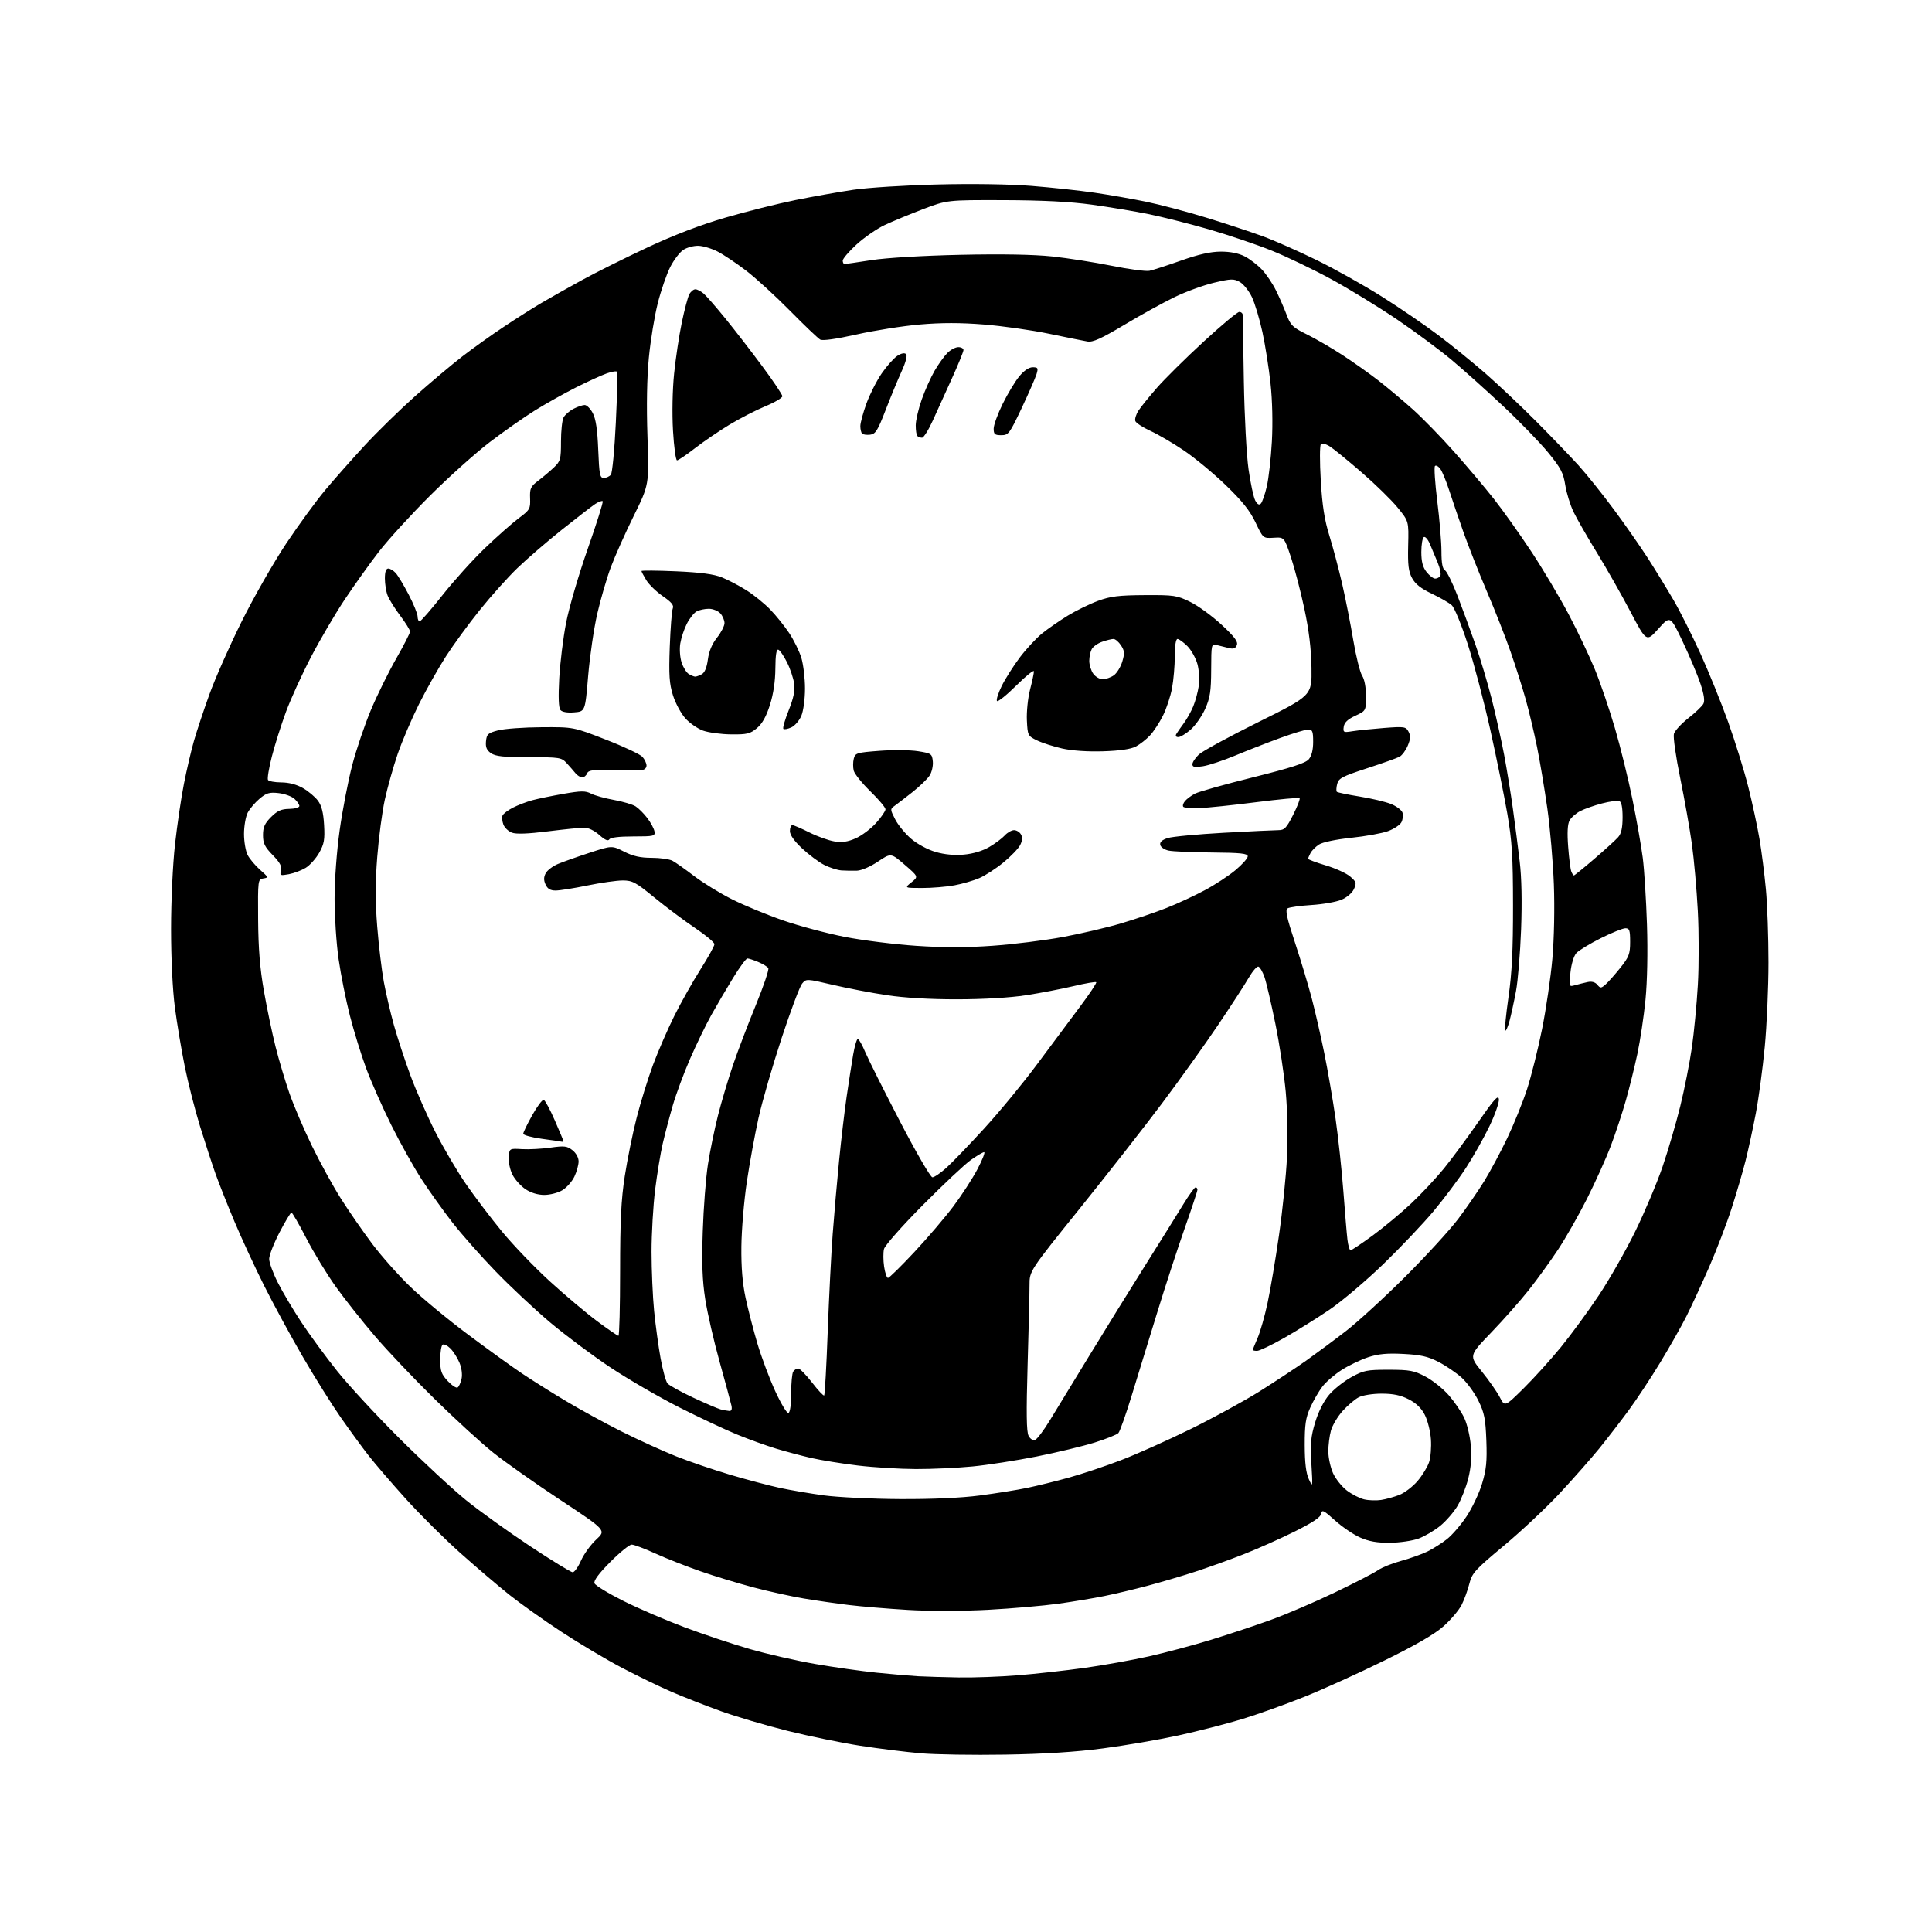 <?xml version="1.0" encoding="UTF-8" standalone="no"?>
<svg 
  version="1.1" 
  xmlns="http://www.w3.org/2000/svg" 
  xmlns:xlink="http://www.w3.org/1999/xlink" 
  xmlns:svg="http://www.w3.org/2000/svg"
  xmlns:rdf="http://www.w3.org/1999/02/22-rdf-syntax-ns#"
  xmlns:cc="http://creativecommons.org/ns#"
  xmlns:dc="http://purl.org/dc/elements/1.1/"
  viewBox="0 0 768 768"
  width="768"
  height="768"
>
<style>svg {background-color: white; }</style>"
<path stroke="none" fill="black" fill-rule="evenodd" d="M399.50,697.49C386.85,697.70 371.77,697.46 366.00,696.96C360.23,696.46 349.43,695.12 342.00,693.97C334.57,692.81 321.52,690.14 313.00,688.02C304.48,685.89 292.55,682.37 286.50,680.19C280.45,678.01 271.68,674.57 267.00,672.55C262.32,670.53 253.44,666.23 247.26,662.99C241.09,659.75 230.29,653.33 223.26,648.72C216.24,644.12 206.90,637.48 202.50,633.98C198.10,630.47 189.32,622.99 183.00,617.35C176.68,611.71 166.91,602.01 161.31,595.80C155.70,589.58 149.01,581.80 146.44,578.50C143.87,575.20 138.93,568.43 135.46,563.46C131.98,558.49 125.22,547.69 120.43,539.46C115.64,531.23 108.68,518.42 104.96,511.00C101.25,503.57 95.94,492.10 93.17,485.50C90.40,478.90 87.01,470.35 85.64,466.50C84.28,462.65 81.53,454.23 79.54,447.80C77.55,441.36 74.82,430.70 73.48,424.10C72.14,417.50 70.36,406.88 69.52,400.50C68.61,393.52 68.00,381.09 68.00,369.30C68.00,358.09 68.67,343.65 69.57,335.60C70.44,327.84 72.04,317.00 73.13,311.50C74.21,306.00 76.00,298.35 77.10,294.50C78.20,290.65 80.97,282.32 83.25,276.00C85.53,269.68 91.31,256.62 96.10,247.00C100.88,237.38 108.86,223.43 113.81,216.00C118.77,208.57 125.77,198.99 129.37,194.70C132.96,190.42 140.00,182.47 145.00,177.05C150.01,171.63 159.08,162.76 165.17,157.34C171.26,151.93 179.68,144.85 183.87,141.62C188.07,138.39 195.43,133.12 200.24,129.93C205.04,126.73 211.79,122.45 215.24,120.42C218.68,118.39 225.98,114.28 231.45,111.28C236.92,108.28 248.59,102.46 257.40,98.35C267.92,93.43 278.55,89.36 288.45,86.48C296.73,84.07 309.23,80.94 316.24,79.52C323.25,78.11 333.60,76.27 339.24,75.44C344.88,74.60 359.85,73.65 372.50,73.34C386.44,72.98 401.21,73.21 410.00,73.90C417.98,74.54 429.23,75.74 435.00,76.59C440.77,77.43 450.00,79.04 455.50,80.17C461.00,81.30 471.80,84.15 479.50,86.51C487.20,88.87 497.32,92.21 502.00,93.93C506.68,95.65 516.35,99.93 523.50,103.44C530.65,106.94 542.28,113.46 549.34,117.92C556.41,122.37 566.50,129.28 571.78,133.26C577.06,137.24 585.45,144.06 590.44,148.40C595.42,152.75 604.47,161.30 610.55,167.40C616.63,173.51 624.25,181.43 627.49,185.00C630.72,188.57 637.05,196.46 641.54,202.53C646.03,208.59 652.15,217.37 655.14,222.03C658.13,226.69 662.67,234.11 665.24,238.51C667.81,242.92 672.61,252.47 675.91,259.73C679.22,266.99 684.19,279.27 686.97,287.01C689.74,294.74 693.34,306.35 694.96,312.79C696.58,319.23 698.59,328.55 699.42,333.50C700.26,338.45 701.41,347.45 701.97,353.50C702.54,359.55 703.00,372.64 703.00,382.59C703.00,392.54 702.33,407.68 701.51,416.24C700.69,424.80 699.09,436.69 697.95,442.65C696.81,448.62 694.97,457.10 693.86,461.50C692.75,465.90 690.26,474.40 688.32,480.39C686.39,486.39 682.39,496.84 679.43,503.62C676.47,510.40 672.40,519.22 670.39,523.22C668.37,527.23 663.69,535.49 659.98,541.60C656.28,547.70 650.63,556.25 647.44,560.60C644.24,564.94 639.02,571.72 635.83,575.66C632.64,579.59 625.63,587.55 620.26,593.34C614.89,599.13 604.82,608.59 597.88,614.38C586.28,624.05 585.17,625.27 584.08,629.58C583.43,632.16 582.05,635.95 581.00,638.00C579.96,640.05 576.78,643.81 573.95,646.35C570.42,649.53 563.08,653.80 550.49,660.00C540.42,664.97 526.03,671.50 518.51,674.51C510.99,677.53 499.77,681.54 493.57,683.42C487.36,685.30 476.04,688.20 468.40,689.87C460.75,691.54 447.30,693.85 438.50,695.01C427.58,696.45 415.19,697.23 399.50,697.49zM381.10,666.82C386.94,666.92 397.51,666.53 404.60,665.96C411.70,665.39 423.68,664.05 431.22,663.00C438.77,661.94 450.24,659.88 456.72,658.43C463.20,656.98 474.35,654.00 481.50,651.81C488.65,649.61 499.45,646.02 505.50,643.81C511.55,641.61 522.92,636.73 530.76,632.96C538.60,629.20 546.25,625.25 547.76,624.18C549.27,623.11 553.42,621.43 557.00,620.46C560.58,619.48 565.30,617.79 567.50,616.71C569.70,615.62 573.16,613.43 575.19,611.83C577.22,610.23 580.72,606.18 582.95,602.83C585.19,599.48 587.97,593.63 589.12,589.82C590.83,584.21 591.15,580.98 590.85,572.69C590.52,564.03 590.05,561.62 587.70,556.83C586.18,553.72 583.17,549.58 581.01,547.62C578.84,545.67 574.69,542.85 571.79,541.36C567.59,539.20 564.72,538.56 557.86,538.21C551.35,537.87 547.90,538.20 543.86,539.53C540.91,540.50 536.19,542.77 533.37,544.56C530.55,546.36 527.07,549.35 525.65,551.22C524.22,553.08 522.06,556.84 520.84,559.56C519.03,563.61 518.63,566.30 518.65,574.50C518.67,581.49 519.16,585.55 520.28,588.00C521.84,591.42 521.86,591.28 521.30,581.88C520.82,573.85 521.07,571.13 522.82,565.36C524.11,561.10 526.24,556.92 528.35,554.45C530.24,552.24 534.19,549.10 537.14,547.47C542.03,544.76 543.33,544.50 552.00,544.50C560.38,544.51 562.10,544.83 566.62,547.21C569.44,548.69 573.58,551.99 575.83,554.54C578.07,557.09 580.85,561.13 582.00,563.51C583.17,565.92 584.36,570.88 584.67,574.67C585.07,579.37 584.74,583.47 583.63,587.82C582.74,591.29 580.83,596.14 579.40,598.59C577.96,601.04 574.88,604.60 572.56,606.51C570.23,608.41 566.34,610.70 563.91,611.60C561.49,612.49 556.35,613.24 552.50,613.27C547.43,613.31 544.17,612.74 540.67,611.18C538.01,610.01 533.51,606.95 530.67,604.38C526.18,600.34 525.46,599.99 525.20,601.71C524.99,603.12 521.92,605.18 514.70,608.78C509.09,611.58 500.00,615.63 494.50,617.79C489.00,619.96 480.23,623.11 475.00,624.81C469.77,626.51 461.23,629.03 456.00,630.41C450.77,631.80 443.12,633.61 438.99,634.45C434.86,635.29 426.66,636.66 420.76,637.49C414.87,638.31 402.27,639.41 392.77,639.92C382.60,640.46 369.51,640.49 360.92,639.97C352.90,639.49 342.33,638.61 337.42,638.01C332.51,637.42 324.45,636.25 319.50,635.42C314.55,634.59 305.55,632.61 299.50,631.01C293.45,629.41 283.93,626.52 278.35,624.57C272.77,622.63 264.72,619.46 260.48,617.52C256.23,615.58 252.01,614.00 251.10,614.00C250.19,614.00 246.36,617.11 242.58,620.92C237.99,625.54 235.92,628.35 236.32,629.39C236.65,630.24 241.77,633.37 247.71,636.35C253.64,639.33 264.65,644.06 272.17,646.88C279.70,649.70 291.39,653.60 298.17,655.55C304.95,657.50 316.57,660.16 324.00,661.45C331.42,662.74 342.45,664.31 348.50,664.92C354.55,665.54 361.98,666.17 365.00,666.34C368.02,666.50 375.27,666.71 381.10,666.82zM227.65,625.00C228.34,625.00 229.84,622.90 230.97,620.33C232.11,617.76 234.83,614.00 237.02,611.98C240.99,608.31 240.99,608.31 222.75,596.26C212.71,589.63 200.68,581.14 196.00,577.39C191.32,573.65 180.90,564.11 172.83,556.19C164.76,548.28 154.06,537.01 149.05,531.15C144.04,525.29 137.04,516.45 133.50,511.50C129.96,506.55 124.69,497.89 121.78,492.26C118.88,486.63 116.21,482.02 115.86,482.01C115.51,482.01 113.37,485.56 111.11,489.90C108.85,494.25 107.00,498.99 107.00,500.43C107.00,501.87 108.53,506.08 110.40,509.77C112.26,513.47 116.46,520.55 119.72,525.50C122.98,530.45 129.41,539.23 134.02,545.00C138.63,550.77 149.87,562.92 159.01,572.00C168.14,581.08 179.95,592.02 185.24,596.32C190.54,600.62 201.96,608.83 210.63,614.57C219.30,620.31 226.96,625.00 227.65,625.00zM549.00,596.26C550.92,595.97 554.20,595.06 556.27,594.25C558.35,593.43 561.60,590.95 563.49,588.74C565.39,586.52 567.45,583.15 568.08,581.25C568.71,579.35 569.04,575.22 568.81,572.09C568.59,568.96 567.50,564.62 566.39,562.45C565.03,559.76 562.97,557.78 559.98,556.25C556.78,554.62 553.84,554.00 549.24,554.00C545.69,554.00 541.68,554.63 540.13,555.44C538.60,556.22 535.73,558.67 533.74,560.86C531.76,563.06 529.66,566.58 529.07,568.68C528.49,570.78 528.02,574.52 528.03,577.00C528.04,579.48 528.89,583.35 529.91,585.62C530.94,587.88 533.41,590.98 535.40,592.50C537.40,594.01 540.48,595.60 542.26,596.02C544.04,596.45 547.08,596.55 549.00,596.26zM357.70,595.90C370.58,595.96 382.08,595.45 389.45,594.48C395.81,593.65 404.27,592.30 408.26,591.47C412.24,590.65 419.77,588.79 425.00,587.34C430.23,585.89 439.53,582.78 445.67,580.42C451.81,578.07 464.19,572.53 473.17,568.13C482.15,563.72 494.54,556.96 500.70,553.10C506.85,549.23 515.18,543.74 519.20,540.89C523.21,538.04 530.33,532.76 535.00,529.15C539.67,525.54 550.29,515.82 558.58,507.55C566.88,499.27 576.38,488.89 579.70,484.48C583.02,480.07 587.67,473.32 590.03,469.48C592.39,465.64 596.48,458.00 599.12,452.50C601.75,447.00 605.30,438.23 607.01,433.00C608.71,427.77 611.41,416.98 613.01,409.00C614.61,401.02 616.45,388.43 617.10,381.00C617.79,373.05 618.03,360.92 617.68,351.50C617.35,342.70 616.19,329.14 615.09,321.36C613.98,313.59 612.14,302.56 610.98,296.86C609.82,291.16 607.80,282.68 606.49,278.00C605.18,273.32 602.49,264.84 600.50,259.14C598.52,253.44 594.28,242.64 591.07,235.14C587.87,227.64 583.67,217.00 581.73,211.50C579.79,206.00 577.25,198.53 576.07,194.90C574.90,191.26 573.31,187.44 572.55,186.40C571.79,185.36 570.83,184.83 570.43,185.24C570.02,185.65 570.43,191.96 571.34,199.27C572.26,206.58 573.00,215.56 573.00,219.23C573.00,223.89 573.42,226.14 574.40,226.70C575.16,227.14 577.44,231.78 579.45,237.00C581.46,242.22 584.68,251.00 586.60,256.50C588.53,262.00 591.41,271.68 593.02,278.02C594.62,284.36 596.82,294.26 597.91,300.02C599.00,305.78 600.57,315.45 601.40,321.50C602.24,327.55 603.45,336.97 604.10,342.43C604.87,348.79 605.06,358.48 604.66,369.43C604.31,378.82 603.40,389.88 602.63,394.00C601.86,398.12 600.70,403.46 600.05,405.85C599.40,408.24 598.63,409.97 598.34,409.68C598.05,409.39 598.64,403.38 599.65,396.32C601.02,386.73 601.47,377.58 601.45,360.00C601.43,340.30 601.06,334.40 599.19,323.50C597.95,316.35 594.92,301.40 592.45,290.27C589.98,279.14 585.94,263.81 583.49,256.19C580.99,248.42 578.18,241.57 577.10,240.59C576.03,239.62 572.45,237.56 569.14,235.99C564.89,233.98 562.60,232.17 561.33,229.82C559.89,227.17 559.58,224.56 559.77,216.85C560.01,207.20 560.01,207.20 555.61,201.80C553.19,198.82 546.77,192.55 541.35,187.85C535.93,183.15 530.24,178.50 528.70,177.51C527.07,176.46 525.55,176.08 525.07,176.60C524.61,177.10 524.59,183.57 525.03,191.00C525.63,201.07 526.50,206.66 528.47,213.00C529.92,217.68 532.21,226.32 533.56,232.21C534.91,238.10 536.89,248.17 537.97,254.59C539.05,261.00 540.63,267.31 541.47,268.59C542.40,270.01 543.00,273.21 543.00,276.74C543.00,282.55 543.00,282.55 538.75,284.53C535.75,285.92 534.40,287.21 534.16,288.89C533.84,291.15 534.05,291.25 537.70,290.66C539.83,290.32 545.45,289.75 550.18,289.38C558.26,288.76 558.85,288.85 559.91,290.84C560.79,292.47 560.72,293.75 559.61,296.40C558.82,298.29 557.34,300.28 556.33,300.82C555.33,301.36 549.48,303.43 543.35,305.43C533.55,308.63 532.12,309.38 531.55,311.65C531.19,313.07 531.13,314.47 531.42,314.75C531.70,315.03 535.76,315.88 540.43,316.63C545.11,317.38 550.73,318.71 552.93,319.59C555.13,320.47 557.19,322.03 557.52,323.06C557.84,324.08 557.64,325.80 557.07,326.88C556.49,327.95 554.11,329.53 551.76,330.39C549.42,331.25 542.83,332.44 537.12,333.04C531.05,333.68 525.73,334.79 524.33,335.71C523.00,336.57 521.49,338.09 520.96,339.08C520.43,340.06 520.00,341.10 520.00,341.39C520.00,341.68 523.15,342.85 526.99,344.00C530.83,345.14 535.21,347.13 536.70,348.42C539.17,350.54 539.31,351.02 538.21,353.43C537.51,354.97 535.40,356.77 533.25,357.67C531.19,358.54 525.83,359.48 521.34,359.76C516.85,360.04 512.59,360.64 511.86,361.08C510.83,361.73 511.44,364.58 514.78,374.70C517.10,381.74 520.12,391.77 521.48,397.00C522.85,402.23 525.08,412.01 526.45,418.75C527.82,425.49 529.83,437.19 530.92,444.75C532.00,452.31 533.39,465.25 534.01,473.50C534.63,481.75 535.35,490.41 535.63,492.75C535.90,495.09 536.47,497.00 536.88,497.00C537.30,497.00 541.27,494.35 545.69,491.11C550.11,487.87 557.01,482.13 561.01,478.36C565.01,474.59 570.84,468.35 573.98,464.50C577.11,460.65 583.23,452.36 587.59,446.08C593.90,436.98 595.57,435.12 595.83,436.92C596.01,438.16 594.33,443.01 592.08,447.69C589.83,452.37 585.60,459.87 582.68,464.35C579.76,468.83 573.97,476.55 569.83,481.50C565.69,486.45 556.72,495.90 549.90,502.50C543.08,509.10 533.45,517.25 528.50,520.62C523.55,523.98 515.43,529.05 510.45,531.87C505.47,534.69 500.63,537.00 499.70,537.00C498.76,537.00 498.00,536.83 498.00,536.63C498.00,536.42 498.86,534.28 499.91,531.88C500.96,529.47 502.75,523.21 503.87,517.96C505.00,512.72 507.05,500.57 508.43,490.96C509.82,481.36 511.24,467.43 511.60,460.00C511.98,452.10 511.77,441.32 511.10,434.00C510.47,427.12 508.61,414.91 506.96,406.86C505.32,398.81 503.38,390.51 502.66,388.42C501.93,386.33 500.85,384.45 500.24,384.25C499.64,384.05 497.91,386.05 496.38,388.69C494.86,391.34 489.36,399.80 484.17,407.50C478.98,415.20 468.99,429.17 461.97,438.54C454.95,447.91 440.21,466.75 429.22,480.40C409.23,505.23 409.23,505.23 409.25,510.86C409.26,513.96 408.92,528.23 408.49,542.56C407.93,561.63 408.03,569.19 408.88,570.77C409.56,572.05 410.62,572.70 411.49,572.37C412.29,572.06 414.91,568.59 417.31,564.65C419.71,560.72 426.75,549.17 432.96,539.00C439.16,528.83 449.19,512.62 455.24,503.00C461.30,493.38 468.10,482.46 470.37,478.75C472.64,475.04 474.83,472.00 475.24,472.00C475.66,472.00 476.00,472.42 476.00,472.94C476.00,473.46 473.73,480.32 470.96,488.19C468.19,496.06 463.22,511.27 459.93,522.00C456.63,532.73 452.07,547.58 449.79,555.00C447.52,562.42 445.17,569.02 444.58,569.66C443.98,570.30 439.71,572.00 435.08,573.45C430.45,574.89 420.10,577.38 412.08,578.98C404.06,580.57 392.58,582.36 386.58,582.94C380.57,583.52 370.44,583.99 364.08,583.97C357.71,583.95 347.32,583.32 341.00,582.56C334.68,581.80 326.35,580.46 322.50,579.57C318.65,578.69 312.35,577.01 308.50,575.85C304.65,574.68 297.68,572.17 293.00,570.25C288.32,568.34 277.98,563.48 270.00,559.45C262.02,555.41 249.71,548.27 242.64,543.58C235.57,538.88 224.76,530.80 218.62,525.63C212.49,520.45 202.75,511.33 196.98,505.35C191.21,499.38 183.52,490.68 179.87,486.00C176.23,481.32 170.71,473.59 167.60,468.81C164.49,464.02 159.08,454.35 155.58,447.31C152.07,440.26 147.58,430.11 145.58,424.74C143.59,419.37 140.67,409.92 139.09,403.74C137.51,397.56 135.49,387.47 134.61,381.32C133.72,375.17 133.00,364.36 133.00,357.29C133.00,349.80 133.85,338.41 135.03,329.97C136.15,322.01 138.39,310.41 140.01,304.18C141.63,297.96 145.00,288.04 147.48,282.14C149.97,276.24 154.48,267.09 157.51,261.80C160.53,256.51 163.00,251.67 163.00,251.05C163.00,250.42 161.23,247.57 159.07,244.71C156.91,241.84 154.66,238.23 154.07,236.68C153.48,235.14 153.00,232.10 153.00,229.93C153.00,227.31 153.45,226.00 154.35,226.00C155.08,226.00 156.42,226.81 157.31,227.79C158.20,228.77 160.52,232.63 162.46,236.36C164.41,240.09 166.00,244.01 166.00,245.07C166.00,246.13 166.37,247.00 166.83,247.00C167.29,247.00 171.36,242.32 175.87,236.61C180.38,230.90 187.99,222.46 192.79,217.86C197.59,213.26 203.63,207.93 206.20,206.00C210.63,202.70 210.88,202.25 210.72,198.09C210.57,194.15 210.92,193.40 213.95,191.09C215.83,189.66 218.63,187.30 220.18,185.83C222.79,183.35 223.00,182.60 223.00,175.51C223.00,171.31 223.46,167.00 224.03,165.94C224.60,164.89 226.37,163.34 227.98,162.51C229.59,161.68 231.59,161.00 232.42,161.00C233.26,161.00 234.72,162.46 235.65,164.25C236.85,166.55 237.49,170.80 237.80,178.75C238.20,188.63 238.46,190.00 240.00,190.00C240.97,190.00 242.23,189.43 242.82,188.72C243.40,188.01 244.29,178.77 244.80,167.97C245.31,157.26 245.55,148.19 245.34,147.80C245.12,147.42 243.26,147.70 241.20,148.43C239.13,149.16 233.66,151.66 229.03,153.98C224.41,156.31 217.08,160.41 212.75,163.09C208.42,165.78 200.30,171.47 194.71,175.74C189.12,180.01 178.44,189.57 170.98,197.00C163.52,204.43 154.37,214.44 150.65,219.25C146.93,224.07 140.81,232.64 137.04,238.30C133.27,243.96 127.26,254.20 123.69,261.05C120.11,267.90 115.60,277.77 113.67,283.00C111.74,288.23 109.21,296.23 108.05,300.79C106.89,305.35 106.20,309.52 106.53,310.04C106.85,310.57 109.23,311.01 111.81,311.02C114.81,311.03 117.91,311.84 120.41,313.27C122.55,314.49 125.24,316.75 126.38,318.28C127.86,320.28 128.55,323.01 128.83,327.95C129.16,333.76 128.85,335.49 126.90,338.97C125.62,341.24 123.21,343.94 121.54,344.97C119.87,345.99 116.84,347.14 114.82,347.51C111.39,348.15 111.18,348.04 111.70,346.03C112.12,344.42 111.27,342.84 108.41,339.91C105.23,336.66 104.55,335.24 104.55,331.97C104.55,328.83 105.22,327.32 107.74,324.80C110.25,322.29 111.81,321.59 114.97,321.55C117.19,321.52 119.00,321.01 119.00,320.40C119.00,319.80 118.12,318.51 117.04,317.54C115.96,316.56 113.13,315.54 110.74,315.27C107.08,314.86 105.91,315.21 103.17,317.51C101.39,319.01 99.27,321.51 98.46,323.07C97.66,324.63 97.00,328.42 97.00,331.50C97.00,334.58 97.65,338.36 98.45,339.90C99.25,341.44 101.48,344.09 103.41,345.79C106.70,348.68 106.79,348.89 104.71,349.19C102.53,349.50 102.50,349.71 102.61,365.50C102.69,377.08 103.33,384.95 104.92,394.00C106.13,400.88 108.21,410.84 109.55,416.14C110.89,421.45 113.37,429.77 115.07,434.64C116.77,439.51 120.79,448.90 124.00,455.50C127.21,462.10 132.40,471.55 135.54,476.50C138.67,481.45 144.28,489.55 148.00,494.50C151.72,499.45 158.60,507.19 163.30,511.69C167.99,516.20 178.22,524.66 186.04,530.49C193.85,536.33 203.45,543.26 207.37,545.89C211.29,548.53 219.17,553.48 224.89,556.90C230.60,560.32 240.61,565.80 247.14,569.07C253.67,572.34 263.39,576.76 268.75,578.90C274.11,581.03 283.90,584.36 290.50,586.31C297.10,588.25 305.88,590.57 310.00,591.46C314.12,592.35 322.00,593.69 327.50,594.44C333.00,595.18 346.59,595.84 357.70,595.90zM313.41,561.69C314.07,561.46 314.50,558.37 314.50,553.91C314.50,549.83 314.86,545.94 315.31,545.25C315.75,544.56 316.65,544.00 317.31,544.00C317.96,544.01 320.44,546.52 322.82,549.60C325.20,552.68 327.36,554.98 327.62,554.71C327.89,554.44 328.53,543.04 329.03,529.36C329.54,515.69 330.43,498.20 331.01,490.50C331.58,482.80 332.72,469.75 333.54,461.50C334.35,453.25 335.70,441.77 336.54,436.00C337.38,430.23 338.55,422.69 339.14,419.25C339.74,415.81 340.57,413.00 340.99,413.00C341.41,413.00 342.75,415.36 343.96,418.25C345.18,421.14 351.38,433.51 357.74,445.75C364.11,458.02 369.90,468.00 370.65,468.00C371.39,468.00 373.87,466.31 376.17,464.25C378.46,462.19 385.28,455.10 391.31,448.50C397.35,441.90 406.80,430.43 412.30,423.00C417.81,415.57 425.45,405.32 429.28,400.21C433.11,395.10 436.03,390.70 435.77,390.44C435.51,390.18 431.46,390.88 426.78,391.99C422.09,393.10 413.58,394.74 407.88,395.62C401.46,396.61 391.01,397.22 380.50,397.24C369.67,397.25 359.51,396.65 352.50,395.60C346.45,394.69 336.77,392.83 331.00,391.48C320.54,389.03 320.49,389.03 318.84,391.01C317.93,392.10 314.25,401.89 310.68,412.75C307.10,423.61 302.98,437.85 301.52,444.40C300.07,450.94 297.97,462.42 296.86,469.90C295.75,477.38 294.78,488.90 294.71,495.50C294.62,503.79 295.14,510.13 296.40,516.00C297.41,520.67 299.52,528.86 301.11,534.19C302.69,539.51 305.86,547.97 308.15,552.97C310.44,557.97 312.81,561.89 313.41,561.69zM289.87,560.88C290.78,560.96 291.07,560.25 290.76,558.75C290.49,557.51 288.40,549.75 286.10,541.50C283.79,533.25 281.21,522.00 280.35,516.50C279.18,508.98 278.94,502.28 279.36,489.50C279.66,480.15 280.59,468.14 281.42,462.82C282.25,457.49 284.06,448.72 285.43,443.32C286.81,437.92 289.46,429.00 291.33,423.50C293.20,418.00 297.27,407.29 300.39,399.70C303.51,392.11 305.76,385.42 305.41,384.85C305.05,384.27 303.25,383.17 301.41,382.40C299.57,381.63 297.63,381.00 297.11,381.00C296.58,381.00 294.01,384.49 291.40,388.75C288.79,393.01 284.90,399.65 282.75,403.50C280.61,407.35 276.82,415.15 274.34,420.83C271.86,426.52 268.76,434.88 267.44,439.42C266.13,443.95 264.33,450.77 263.45,454.57C262.57,458.36 261.21,466.63 260.42,472.95C259.64,479.26 259.00,490.36 259.00,497.61C259.00,504.86 259.46,515.45 260.02,521.14C260.59,526.84 261.75,535.32 262.60,539.99C263.46,544.66 264.68,549.13 265.33,549.92C265.97,550.70 270.55,553.24 275.50,555.56C280.45,557.87 285.40,559.99 286.50,560.27C287.60,560.54 289.11,560.82 289.87,560.88zM605.66,551.89C609.77,547.82 616.45,540.45 620.49,535.50C624.53,530.55 631.28,521.33 635.50,515.00C639.72,508.68 646.26,497.20 650.03,489.50C653.80,481.80 658.68,470.24 660.88,463.82C663.08,457.39 666.24,446.59 667.91,439.82C669.58,433.04 671.66,422.55 672.53,416.50C673.40,410.45 674.48,399.20 674.92,391.51C675.37,383.81 675.36,370.53 674.90,362.01C674.45,353.48 673.39,341.55 672.55,335.50C671.71,329.45 669.61,317.64 667.90,309.25C666.18,300.87 665.06,292.99 665.40,291.75C665.74,290.51 668.31,287.71 671.10,285.51C673.90,283.32 676.60,280.74 677.11,279.79C677.75,278.60 677.38,276.09 675.95,271.78C674.80,268.33 671.63,260.81 668.91,255.08C663.96,244.66 663.96,244.66 659.22,249.96C654.48,255.25 654.48,255.25 648.08,243.07C644.56,236.37 638.58,225.85 634.80,219.70C631.02,213.54 626.84,206.25 625.51,203.50C624.18,200.75 622.70,195.94 622.21,192.81C621.45,187.97 620.44,186.04 615.45,179.94C612.22,175.99 604.16,167.67 597.54,161.45C590.92,155.24 581.67,146.95 577.00,143.04C572.33,139.13 562.65,131.96 555.50,127.10C548.35,122.25 536.65,115.07 529.50,111.15C522.35,107.24 511.55,102.04 505.49,99.61C499.43,97.17 488.18,93.37 480.49,91.15C472.80,88.93 462.00,86.21 456.50,85.10C451.00,83.99 440.88,82.30 434.00,81.35C425.41,80.17 414.47,79.61 399.00,79.56C376.50,79.50 376.50,79.50 366.87,83.16C361.58,85.18 354.72,88.02 351.63,89.48C348.53,90.95 343.53,94.41 340.50,97.17C337.48,99.94 335.00,102.83 335.00,103.60C335.00,104.37 335.34,104.99 335.75,104.97C336.16,104.95 341.00,104.24 346.50,103.39C352.41,102.48 366.84,101.62 381.76,101.29C398.27,100.93 410.91,101.16 418.26,101.94C424.44,102.60 435.10,104.27 441.94,105.65C448.78,107.04 455.53,107.93 456.94,107.64C458.35,107.35 464.00,105.52 469.50,103.57C476.48,101.10 481.25,100.03 485.29,100.02C489.06,100.01 492.37,100.67 494.79,101.91C496.83,102.96 499.92,105.33 501.64,107.16C503.37,109.00 505.90,112.75 507.25,115.50C508.60,118.25 510.50,122.60 511.46,125.16C513.02,129.32 513.88,130.16 519.47,132.91C522.92,134.61 529.28,138.30 533.62,141.12C537.95,143.94 544.42,148.53 548.00,151.31C551.58,154.09 557.70,159.23 561.60,162.72C565.51,166.22 572.87,173.77 577.95,179.50C583.04,185.23 590.15,193.65 593.75,198.21C597.35,202.77 604.11,212.26 608.75,219.30C613.40,226.34 620.09,237.59 623.62,244.30C627.16,251.01 631.82,260.82 633.99,266.10C636.15,271.38 639.74,281.88 641.95,289.44C644.16,296.99 647.30,309.77 648.94,317.84C650.58,325.90 652.42,336.32 653.02,341.00C653.62,345.68 654.37,357.60 654.69,367.50C655.04,378.42 654.81,390.20 654.10,397.44C653.45,404.01 652.00,413.69 650.88,418.94C649.76,424.20 647.69,432.55 646.28,437.50C644.88,442.45 642.20,450.55 640.32,455.50C638.45,460.45 634.19,469.90 630.86,476.50C627.54,483.10 622.32,492.25 619.28,496.84C616.24,501.42 611.03,508.62 607.69,512.84C604.36,517.05 597.65,524.64 592.78,529.70C583.93,538.90 583.93,538.90 589.04,545.20C591.85,548.66 595.06,553.25 596.17,555.39C598.18,559.27 598.18,559.27 605.66,551.89zM181.90,551.56C182.42,551.24 183.13,549.68 183.48,548.09C183.85,546.40 183.51,543.76 182.64,541.69C181.84,539.76 180.22,537.22 179.05,536.05C177.88,534.88 176.49,534.20 175.96,534.52C175.43,534.85 175.00,537.52 175.00,540.45C175.00,544.99 175.44,546.26 177.97,548.97C179.61,550.72 181.37,551.89 181.90,551.56zM245.84,531.00C246.20,531.00 246.50,519.41 246.50,505.25C246.50,485.14 246.91,476.87 248.36,467.50C249.38,460.90 251.50,450.44 253.09,444.26C254.67,438.08 257.60,428.63 259.60,423.26C261.60,417.89 265.41,409.14 268.06,403.81C270.72,398.48 275.39,390.18 278.44,385.37C281.50,380.55 284.00,376.04 284.00,375.33C284.00,374.63 280.51,371.72 276.25,368.86C271.99,365.99 264.76,360.58 260.18,356.83C252.75,350.73 251.41,350.00 247.54,350.00C245.17,350.00 238.85,350.90 233.50,352.00C228.15,353.10 222.47,354.00 220.87,354.00C218.77,354.00 217.65,353.33 216.88,351.63C216.09,349.90 216.11,348.67 216.93,347.12C217.56,345.95 219.74,344.30 221.79,343.44C223.83,342.59 229.49,340.58 234.37,338.99C243.24,336.09 243.24,336.09 248.09,338.54C251.66,340.35 254.54,341.00 259.03,341.00C262.39,341.00 266.11,341.53 267.32,342.17C268.52,342.81 272.37,345.53 275.89,348.22C279.40,350.91 286.22,355.10 291.05,357.52C295.88,359.95 305.05,363.73 311.43,365.93C317.81,368.13 328.81,371.06 335.88,372.44C342.95,373.82 355.70,375.41 364.22,375.98C374.98,376.70 384.23,376.70 394.52,375.96C402.67,375.39 415.23,373.82 422.42,372.49C429.61,371.16 440.11,368.71 445.74,367.03C451.37,365.36 459.47,362.61 463.74,360.92C468.01,359.24 474.84,356.07 478.92,353.88C483.01,351.69 488.52,348.08 491.17,345.85C493.83,343.63 496.00,341.18 496.00,340.41C496.00,339.27 493.27,338.98 481.75,338.88C473.91,338.82 466.16,338.48 464.51,338.12C462.87,337.77 461.38,336.74 461.21,335.84C460.99,334.72 461.96,333.85 464.20,333.14C466.01,332.56 476.05,331.62 486.50,331.04C496.95,330.47 506.73,330.00 508.24,330.00C510.58,330.00 511.41,329.13 514.05,323.90C515.75,320.54 516.90,317.56 516.61,317.27C516.32,316.99 508.53,317.71 499.29,318.89C490.06,320.07 479.93,321.12 476.80,321.23C473.66,321.34 470.78,321.12 470.40,320.74C470.02,320.36 470.31,319.33 471.03,318.46C471.76,317.58 473.57,316.24 475.06,315.47C476.54,314.70 486.92,311.78 498.13,308.99C513.26,305.21 518.95,303.37 520.25,301.84C521.40,300.49 522.00,298.09 522.00,294.89C522.00,290.70 521.72,290.00 520.04,290.00C518.96,290.00 513.90,291.53 508.79,293.40C503.68,295.27 495.68,298.40 491.00,300.35C486.32,302.30 480.59,304.20 478.25,304.58C474.89,305.11 474.00,304.95 474.00,303.80C474.00,303.00 475.16,301.26 476.57,299.92C477.99,298.59 488.67,292.77 500.32,286.99C521.50,276.49 521.50,276.49 521.34,265.49C521.22,257.92 520.34,250.62 518.51,242.00C517.04,235.12 514.64,225.90 513.17,221.50C510.50,213.50 510.50,213.50 506.31,213.76C502.11,214.02 502.11,214.02 499.09,207.68C496.84,202.97 493.81,199.17 487.25,192.85C482.41,188.18 474.92,181.98 470.61,179.07C466.30,176.16 460.31,172.66 457.31,171.29C454.31,169.91 451.61,168.16 451.32,167.39C451.02,166.62 451.58,164.75 452.56,163.24C453.54,161.73 456.86,157.63 459.92,154.13C462.99,150.62 471.29,142.41 478.38,135.88C485.46,129.34 491.87,124.00 492.63,124.00C493.38,124.00 494.00,124.56 494.01,125.25C494.02,125.94 494.21,137.75 494.45,151.50C494.69,165.48 495.51,180.95 496.32,186.60C497.12,192.15 498.31,197.71 498.98,198.96C499.80,200.49 500.51,200.89 501.20,200.20C501.76,199.64 502.83,196.56 503.58,193.35C504.32,190.15 505.23,182.12 505.59,175.51C505.99,168.28 505.78,159.13 505.06,152.50C504.41,146.45 502.97,137.26 501.85,132.08C500.73,126.89 498.84,120.61 497.66,118.11C496.47,115.62 494.30,112.90 492.84,112.08C490.46,110.75 489.39,110.78 482.63,112.37C478.48,113.35 471.42,115.92 466.95,118.09C462.47,120.25 453.46,125.22 446.93,129.13C437.71,134.64 434.42,136.12 432.27,135.75C430.75,135.48 423.88,134.10 417.00,132.67C410.12,131.24 398.50,129.59 391.17,129.00C381.79,128.25 374.24,128.25 365.67,128.99C358.98,129.57 347.67,131.35 340.55,132.95C332.43,134.77 327.01,135.53 326.05,134.99C325.20,134.52 319.77,129.35 314.00,123.49C308.23,117.64 300.35,110.44 296.50,107.51C292.65,104.57 287.59,101.19 285.25,99.99C282.92,98.79 279.49,97.76 277.63,97.71C275.77,97.65 273.07,98.38 271.63,99.32C270.19,100.27 267.84,103.35 266.41,106.18C264.98,109.01 262.76,115.45 261.48,120.50C260.20,125.54 258.60,135.26 257.94,142.09C257.16,150.12 256.96,161.24 257.38,173.59C258.03,192.68 258.03,192.68 251.91,205.09C248.54,211.91 244.44,221.10 242.80,225.50C241.16,229.90 238.74,238.22 237.41,244.00C236.08,249.78 234.46,260.87 233.80,268.66C232.61,282.83 232.61,282.83 228.23,283.18C225.48,283.40 223.45,283.04 222.77,282.23C222.06,281.37 221.90,277.12 222.30,269.72C222.64,263.55 223.86,253.58 225.03,247.57C226.19,241.55 230.06,228.34 233.62,218.20C237.18,208.06 239.86,199.53 239.58,199.25C239.29,198.96 237.97,199.45 236.63,200.32C235.30,201.20 229.32,205.81 223.35,210.57C217.38,215.33 209.41,222.21 205.63,225.86C201.85,229.51 195.15,236.99 190.74,242.48C186.32,247.97 180.28,256.23 177.32,260.83C174.35,265.43 169.52,273.99 166.58,279.85C163.65,285.71 159.82,294.66 158.08,299.74C156.34,304.83 154.05,312.96 152.99,317.82C151.92,322.68 150.56,332.96 149.96,340.65C149.16,350.80 149.16,358.41 149.95,368.32C150.55,375.85 151.73,385.71 152.57,390.25C153.40,394.79 155.21,402.55 156.59,407.50C157.97,412.45 160.93,421.45 163.16,427.50C165.40,433.55 169.86,443.69 173.08,450.03C176.30,456.36 181.76,465.65 185.22,470.66C188.67,475.66 195.10,484.14 199.50,489.50C203.90,494.85 212.45,503.76 218.50,509.29C224.55,514.82 233.03,521.96 237.34,525.17C241.65,528.38 245.47,531.00 245.84,531.00zM352.99,508.00C353.47,508.00 358.17,503.38 363.45,497.73C368.72,492.09 375.73,483.88 379.02,479.48C382.31,475.09 386.60,468.46 388.56,464.75C390.51,461.04 391.70,458.00 391.20,458.00C390.71,458.00 388.32,459.41 385.90,461.13C383.48,462.85 374.87,470.94 366.77,479.11C358.66,487.28 351.76,495.09 351.41,496.49C351.06,497.88 351.08,501.04 351.45,503.51C351.82,505.98 352.51,508.00 352.99,508.00zM216.40,475.00C213.79,475.00 211.06,474.17 208.90,472.73C207.03,471.48 204.70,468.89 203.73,466.98C202.75,465.07 202.08,461.93 202.23,460.00C202.50,456.50 202.50,456.50 207.50,456.80C210.25,456.96 215.34,456.69 218.81,456.20C224.35,455.42 225.43,455.55 227.56,457.23C229.00,458.36 230.00,460.19 230.00,461.67C230.00,463.06 229.25,465.78 228.33,467.72C227.41,469.65 225.27,472.08 223.58,473.11C221.89,474.15 218.65,474.99 216.40,475.00zM223.25,453.84C222.84,453.75 219.24,453.22 215.25,452.67C211.26,452.11 208.00,451.22 208.00,450.68C208.00,450.13 209.61,446.81 211.58,443.29C213.55,439.77 215.61,437.04 216.15,437.22C216.69,437.40 218.68,441.10 220.57,445.44C222.46,449.78 224.00,453.48 224.00,453.67C224.00,453.85 223.66,453.93 223.25,453.84zM638.29,391.28C639.39,390.30 642.02,387.32 644.15,384.66C647.55,380.39 648.00,379.18 648.00,374.41C648.00,369.78 647.73,369.00 646.12,369.00C645.08,369.00 640.66,370.79 636.30,372.97C631.93,375.16 627.58,377.81 626.62,378.87C625.61,379.99 624.63,383.20 624.28,386.55C623.69,392.27 623.71,392.31 626.09,391.63C627.42,391.26 629.65,390.70 631.06,390.39C632.73,390.02 634.07,390.38 634.95,391.44C636.17,392.92 636.45,392.90 638.29,391.28zM366.57,353.00C359.50,352.99 359.50,352.99 362.31,350.74C365.12,348.49 365.12,348.49 359.64,343.76C354.16,339.03 354.16,339.03 348.98,342.51C346.02,344.51 342.45,346.05 340.65,346.11C338.92,346.16 336.16,346.12 334.51,346.01C332.87,345.89 329.77,344.90 327.62,343.81C325.47,342.71 321.53,339.77 318.86,337.27C315.70,334.32 314.00,331.90 314.00,330.36C314.00,329.06 314.44,328.00 314.97,328.00C315.50,328.00 318.54,329.31 321.72,330.90C324.90,332.50 329.38,334.10 331.68,334.48C334.78,334.98 336.99,334.65 340.18,333.24C342.56,332.18 346.19,329.45 348.25,327.16C350.31,324.87 352.00,322.42 352.00,321.71C352.00,321.00 349.29,317.79 345.98,314.56C342.67,311.34 339.70,307.64 339.37,306.35C339.05,305.06 339.05,302.92 339.39,301.59C339.96,299.33 340.55,299.15 349.69,298.46C355.02,298.06 361.88,298.13 364.94,298.62C370.25,299.46 370.51,299.65 370.81,302.69C370.98,304.45 370.40,306.99 369.52,308.32C368.65,309.66 365.58,312.61 362.71,314.88C359.85,317.14 356.66,319.59 355.64,320.32C353.83,321.60 353.83,321.75 355.85,325.71C357.00,327.95 359.85,331.43 362.19,333.43C364.63,335.52 368.77,337.75 371.90,338.66C375.47,339.70 379.37,340.06 383.18,339.72C386.80,339.39 390.61,338.25 393.25,336.70C395.59,335.33 398.36,333.26 399.41,332.10C400.45,330.95 402.12,330.00 403.11,330.00C404.09,330.00 405.33,330.77 405.86,331.72C406.52,332.89 406.40,334.25 405.51,335.97C404.79,337.36 401.79,340.47 398.85,342.87C395.91,345.28 391.62,348.06 389.31,349.06C387.01,350.06 382.54,351.35 379.38,351.94C376.22,352.52 370.45,353.00 366.57,353.00zM625.65,348.00C625.89,348.00 629.55,345.03 633.79,341.39C638.03,337.75 642.29,333.88 643.25,332.78C644.49,331.36 645.00,329.07 645.00,324.86C645.00,320.89 644.57,318.77 643.69,318.43C642.96,318.16 639.86,318.58 636.80,319.38C633.73,320.18 629.84,321.55 628.14,322.43C626.45,323.30 624.54,325.00 623.90,326.19C623.12,327.64 622.94,331.10 623.37,336.60C623.71,341.13 624.27,345.55 624.61,346.42C624.94,347.29 625.41,348.00 625.65,348.00zM242.21,333.66C241.72,334.46 240.46,333.91 238.23,331.91C236.30,330.19 233.85,329.00 232.23,329.01C230.73,329.01 224.21,329.68 217.75,330.48C209.81,331.47 205.17,331.64 203.47,330.99C202.08,330.46 200.57,329.01 200.10,327.76C199.64,326.52 199.48,324.92 199.75,324.21C200.03,323.50 201.88,322.08 203.88,321.06C205.88,320.04 209.34,318.72 211.58,318.11C213.82,317.51 219.40,316.36 223.98,315.56C231.05,314.33 232.71,314.32 234.95,315.47C236.40,316.22 240.49,317.36 244.04,317.99C247.59,318.63 251.48,319.78 252.68,320.55C253.88,321.33 255.98,323.43 257.34,325.23C258.71,327.03 259.97,329.40 260.16,330.50C260.48,332.37 259.95,332.50 251.72,332.50C246.12,332.50 242.67,332.92 242.21,333.66zM231.43,309.00C230.69,309.00 229.50,308.28 228.79,307.40C228.08,306.53 226.51,304.73 225.30,303.40C223.19,301.10 222.53,301.00 210.27,301.00C200.15,301.00 196.97,300.66 195.17,299.40C193.46,298.21 192.96,297.02 193.19,294.65C193.47,291.84 193.98,291.38 198.00,290.33C200.47,289.69 208.23,289.12 215.24,289.08C227.98,289.00 227.98,289.00 240.85,294.02C247.93,296.77 254.46,299.85 255.36,300.84C256.26,301.84 257.00,303.41 257.00,304.33C257.00,305.25 256.21,306.03 255.25,306.06C254.29,306.10 249.11,306.07 243.74,306.00C235.75,305.91 233.87,306.17 233.38,307.44C233.05,308.30 232.18,309.00 231.43,309.00zM438.50,298.65C432.29,298.84 426.11,298.42 422.18,297.53C418.70,296.74 414.20,295.29 412.18,294.30C408.59,292.55 408.49,292.34 408.20,286.32C408.04,282.92 408.60,277.46 409.45,274.18C410.30,270.90 411.00,267.61 411.00,266.88C411.00,266.15 407.86,268.67 404.03,272.47C400.19,276.28 396.73,279.06 396.33,278.67C395.94,278.27 396.77,275.59 398.18,272.72C399.59,269.85 402.83,264.75 405.36,261.38C407.90,258.02 411.89,253.71 414.23,251.81C416.58,249.91 421.20,246.72 424.50,244.70C427.80,242.69 433.20,240.05 436.50,238.84C441.44,237.03 444.72,236.63 455.00,236.57C466.73,236.50 467.85,236.67 473.18,239.29C476.30,240.82 481.89,244.90 485.61,248.35C490.76,253.13 492.19,255.05 491.67,256.43C491.15,257.76 490.33,258.07 488.49,257.61C487.12,257.28 484.99,256.74 483.75,256.43C481.53,255.87 481.50,255.99 481.46,266.18C481.43,274.78 481.03,277.38 479.09,281.76C477.80,284.65 475.21,288.36 473.34,290.01C471.46,291.65 469.24,293.00 468.41,293.00C467.46,293.00 467.16,292.53 467.62,291.75C468.03,291.06 469.36,289.15 470.58,287.50C471.80,285.85 473.49,282.83 474.33,280.79C475.18,278.75 476.16,275.11 476.52,272.72C476.88,270.28 476.66,266.44 476.01,264.02C475.36,261.64 473.56,258.41 472.00,256.84C470.43,255.28 468.67,254.00 468.08,254.00C467.41,254.00 467.00,256.61 467.00,260.82C467.00,264.57 466.51,270.28 465.91,273.53C465.31,276.77 463.69,281.69 462.30,284.46C460.92,287.23 458.60,290.78 457.14,292.34C455.69,293.90 453.15,295.89 451.50,296.76C449.51,297.80 445.14,298.44 438.50,298.65zM290.67,291.93C286.73,291.89 281.70,291.22 279.50,290.44C277.30,289.65 274.10,287.43 272.38,285.49C270.67,283.56 268.47,279.46 267.51,276.39C266.06,271.79 265.84,268.37 266.24,257.15C266.52,249.64 267.05,242.76 267.44,241.85C267.96,240.62 266.94,239.37 263.49,237.00C260.94,235.24 257.98,232.38 256.93,230.65C255.87,228.92 255.01,227.28 255.00,227.00C255.00,226.72 261.19,226.77 268.75,227.10C278.58,227.54 283.78,228.23 287.00,229.53C289.48,230.53 293.85,232.83 296.72,234.64C299.59,236.45 303.82,239.86 306.11,242.22C308.41,244.57 311.82,248.81 313.70,251.63C315.58,254.45 317.77,258.91 318.56,261.54C319.35,264.17 320.00,269.64 320.00,273.69C320.00,277.87 319.37,282.57 318.55,284.53C317.76,286.44 315.95,288.52 314.55,289.16C313.14,289.80 311.72,290.06 311.40,289.73C311.07,289.41 312.02,286.10 313.51,282.38C315.45,277.53 316.07,274.55 315.70,271.78C315.41,269.67 314.13,265.83 312.84,263.26C311.55,260.69 310.00,258.44 309.38,258.26C308.63,258.03 308.25,260.45 308.22,265.71C308.19,270.75 307.44,275.86 306.07,280.18C304.61,284.80 303.02,287.64 300.91,289.43C298.22,291.69 296.98,291.99 290.67,291.93zM438.33,270.00C439.56,270.00 441.54,269.31 442.75,268.46C443.95,267.62 445.47,265.16 446.12,263.01C447.11,259.69 447.03,258.70 445.62,256.55C444.70,255.15 443.36,254.00 442.63,254.00C441.90,254.00 439.87,254.50 438.13,255.11C436.38,255.71 434.52,257.03 433.98,258.04C433.44,259.05 433.00,261.15 433.00,262.71C433.00,264.28 433.70,266.56 434.56,267.78C435.41,269.00 437.11,270.00 438.33,270.00zM276.32,268.97C276.76,268.99 277.94,268.57 278.93,268.04C280.12,267.40 280.96,265.39 281.39,262.15C281.82,258.89 283.05,255.96 285.02,253.48C286.66,251.41 288.00,248.81 288.00,247.69C288.00,246.57 287.26,244.83 286.35,243.83C285.43,242.82 283.38,242.00 281.78,242.00C280.18,242.00 278.00,242.47 276.94,243.03C275.88,243.60 274.12,245.81 273.03,247.94C271.94,250.07 270.77,253.61 270.42,255.81C270.06,258.05 270.30,261.37 270.96,263.39C271.62,265.37 272.90,267.42 273.83,267.96C274.75,268.50 275.87,268.95 276.32,268.97zM570.51,230.00C571.27,230.00 572.18,229.51 572.55,228.91C572.92,228.32 572.45,225.95 571.51,223.66C570.57,221.37 569.16,218.01 568.39,216.20C567.62,214.38 566.54,213.17 565.99,213.51C565.45,213.84 565.00,216.51 565.00,219.42C565.00,223.28 565.57,225.45 567.07,227.37C568.21,228.81 569.76,230.00 570.51,230.00zM269.13,183.00C268.63,183.00 267.91,177.71 267.53,171.25C267.13,164.32 267.31,154.99 267.97,148.50C268.59,142.45 269.96,133.33 271.02,128.24C272.07,123.15 273.42,118.09 274.00,116.99C274.59,115.90 275.68,115.00 276.42,115.00C277.17,115.00 278.67,115.79 279.77,116.75C280.86,117.71 284.71,122.13 288.31,126.56C291.92,130.99 298.50,139.50 302.93,145.47C307.37,151.44 311.00,156.86 311.00,157.51C311.00,158.16 307.96,159.96 304.25,161.49C300.54,163.03 294.12,166.32 290.00,168.81C285.88,171.30 279.70,175.51 276.27,178.17C272.85,180.83 269.63,183.00 269.13,183.00zM366.52,174.00C365.87,174.00 365.03,173.70 364.67,173.33C364.30,172.97 364.01,171.05 364.02,169.08C364.03,167.11 365.11,162.47 366.42,158.76C367.73,155.05 370.05,149.89 371.57,147.30C373.09,144.70 375.36,141.55 376.62,140.29C377.88,139.03 379.83,138.00 380.95,138.00C382.08,138.00 383.00,138.52 383.00,139.14C383.00,139.77 380.94,144.84 378.42,150.39C375.89,155.95 372.45,163.54 370.77,167.25C369.08,170.96 367.17,174.00 366.52,174.00zM345.91,172.80C344.54,172.96 343.10,172.77 342.71,172.38C342.32,171.99 342.00,170.64 342.00,169.38C342.00,168.12 343.09,164.09 344.42,160.42C345.76,156.75 348.49,151.35 350.50,148.43C352.51,145.52 355.29,142.38 356.68,141.47C358.27,140.43 359.57,140.17 360.16,140.76C360.75,141.35 360.10,143.90 358.41,147.60C356.93,150.85 354.06,157.78 352.05,163.00C348.90,171.18 348.04,172.54 345.91,172.80zM398.02,173.00C395.43,173.00 395.00,172.63 395.00,170.39C395.00,168.95 396.62,164.50 398.60,160.50C400.58,156.49 403.54,151.59 405.17,149.61C407.05,147.33 409.01,146.00 410.50,146.00C412.61,146.00 412.77,146.29 412.03,148.75C411.57,150.26 408.91,156.34 406.12,162.25C401.31,172.42 400.88,173.00 398.02,173.00z" />

</svg>